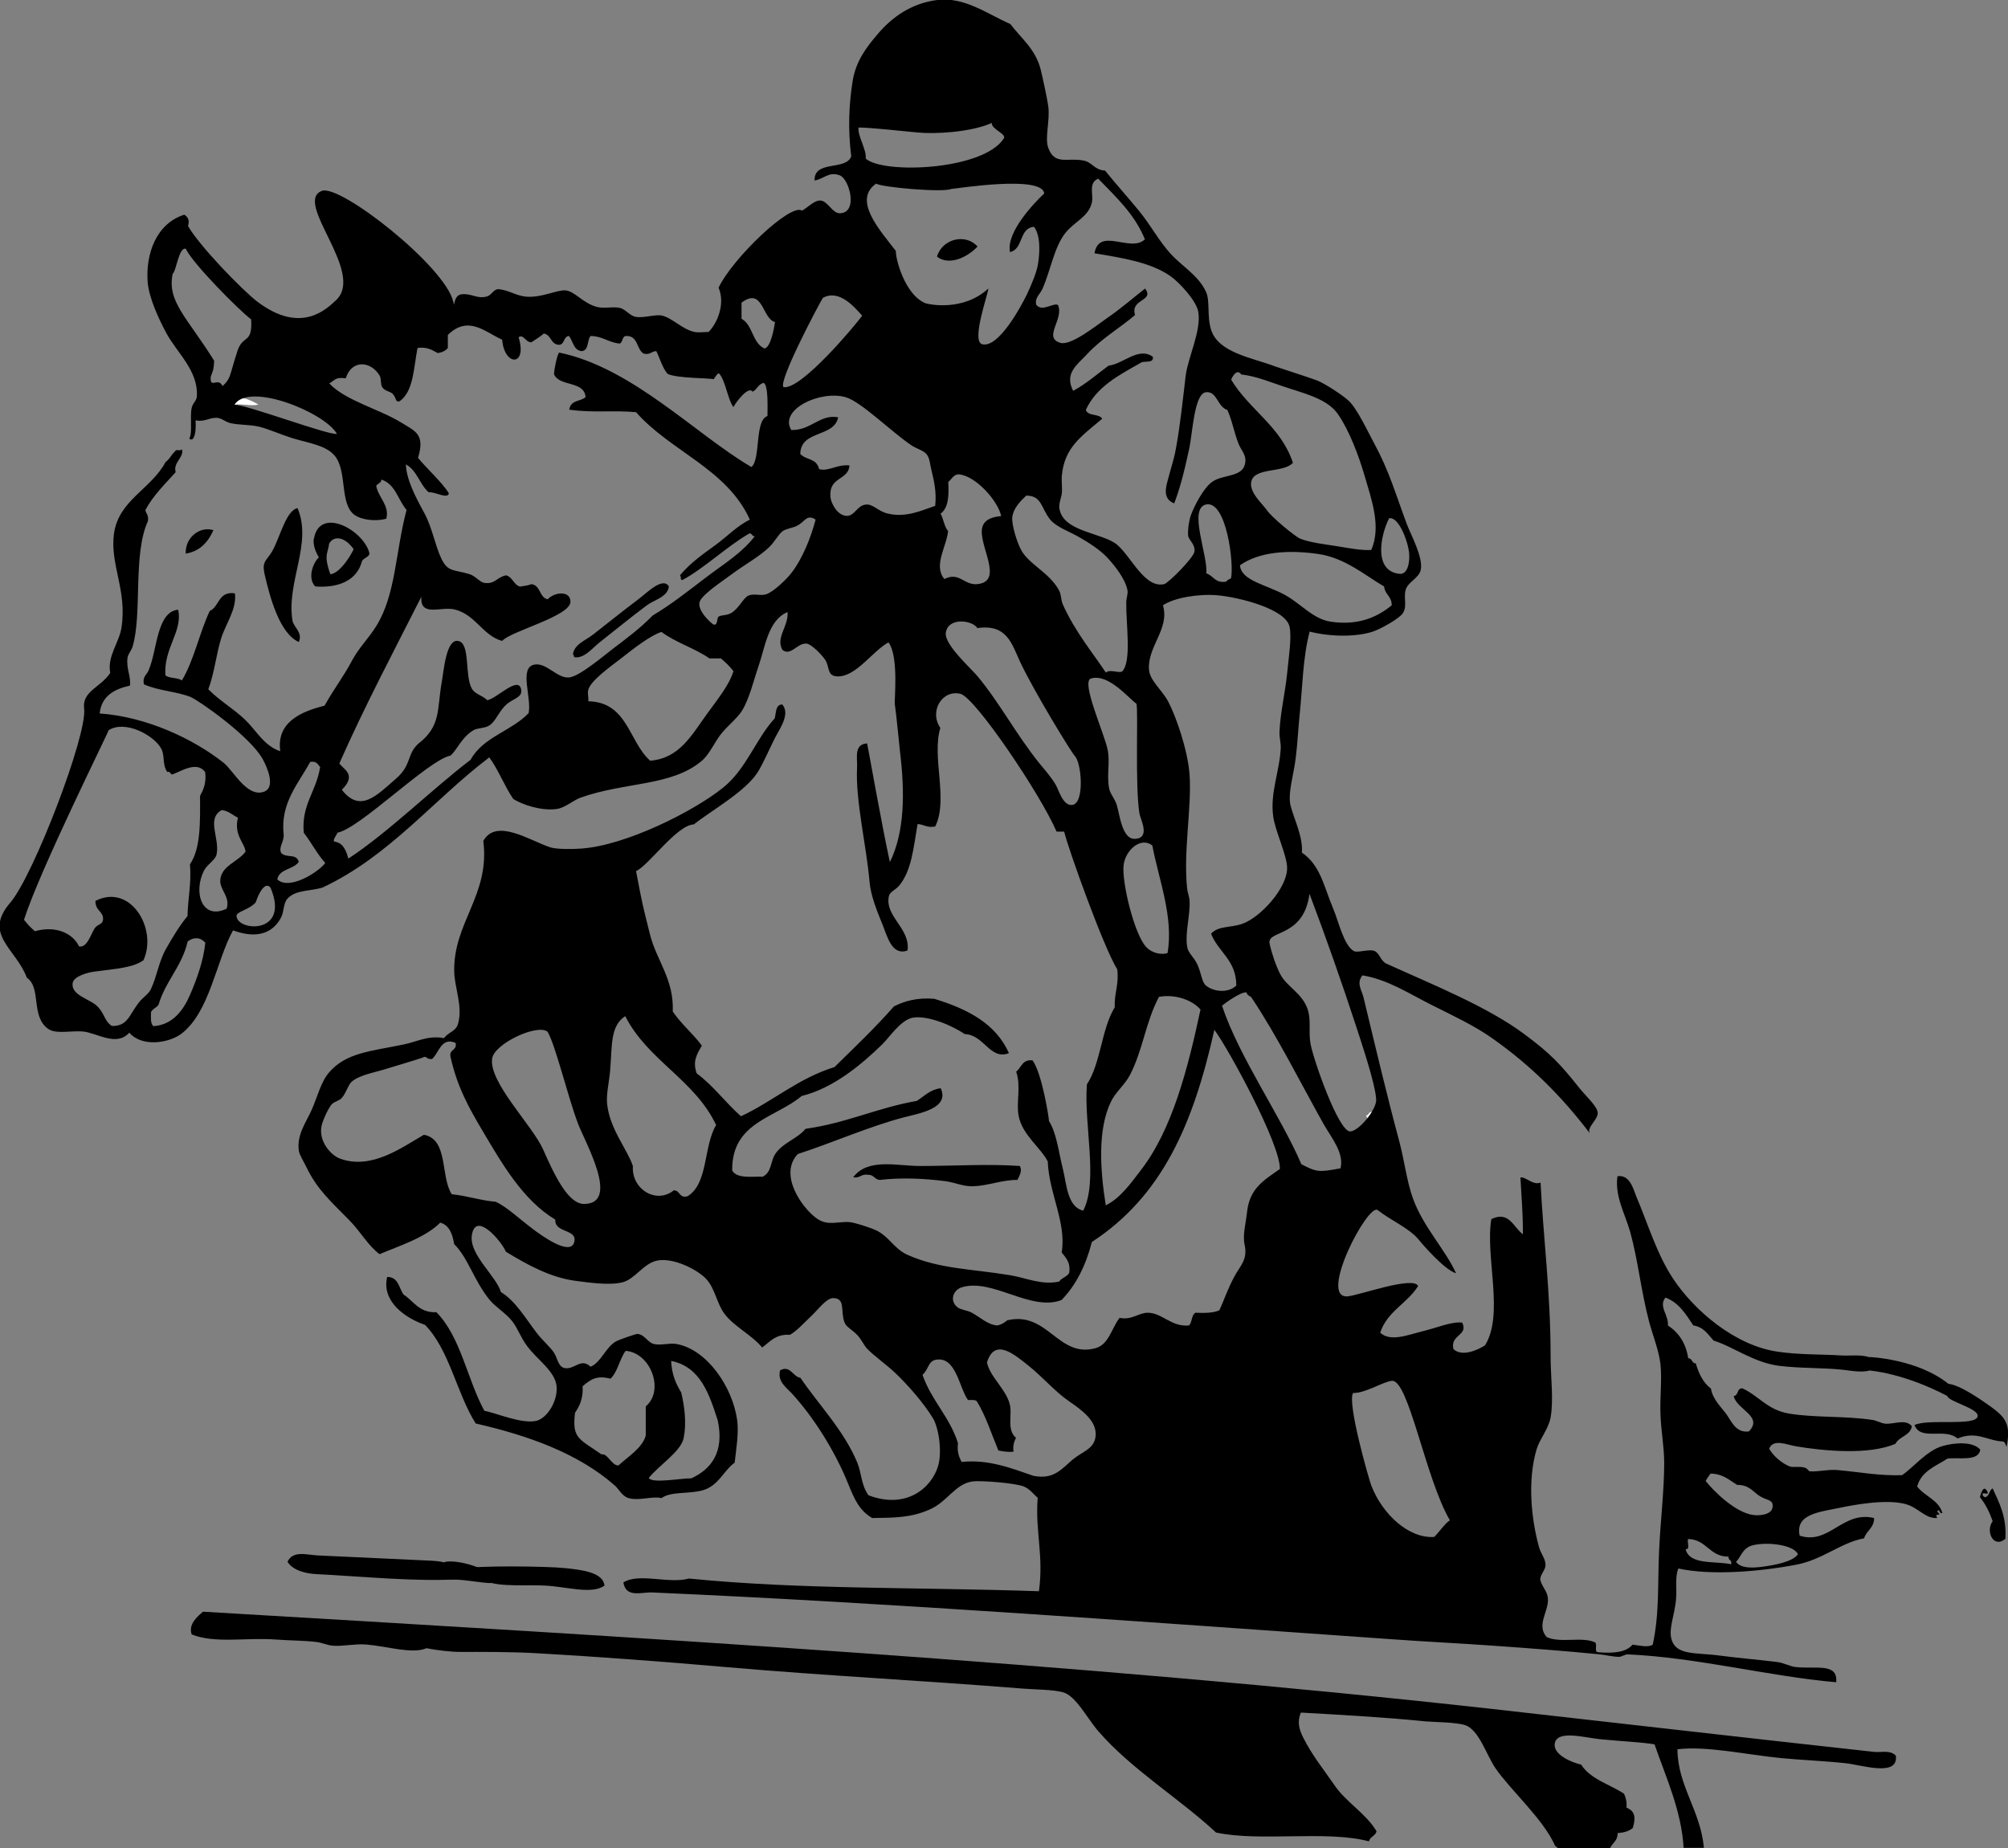 <?xml version="1.0" encoding="UTF-8"?>
<svg id="_Слой_2" data-name="Слой 2" xmlns="http://www.w3.org/2000/svg" viewBox="0 0 113.84 104.79">
  <rect x="0" y="0" width="113.84" height="104.79" fill="#808080" stroke="none"/>
  <defs>
    <style>
      .cls-1 {
        fill: #fff;
      }

      .cls-1, .cls-2 {
        fill-rule: evenodd;
      }
    </style>
  </defs>
  <g id="Calque_1" data-name="Calque 1">
    <g id="Standard_M-S4_M12-saut_stand_" data-name="Standard M-S4(M12-saut stand)">
      <g>
        <path class="cls-2" d="m53.12,14.55c.65.51,1.66.1,2.3-.57-.65-.75-1.99-.47-2.3.57Z"/>
        <path class="cls-1" d="m13.29,22.94c.56-.05.92.1,1.36,0-.28-.17-1.28-.73-1.36,0Z"/>
        <path class="cls-2" d="m16.87,28.81c-.65.12-1.01,1.69-1.43,2.43-.32.56-.62.56-.43,1.36.29,1.24.83,3.31,1.93,3.8.24-.55-.29-.82-.36-1.22-.35-2.2,1.14-4.34.29-6.37Z"/>
        <path class="cls-2" d="m17.8,30.53c.34-1.86,2.86-.44,3.15.86-.06.22-.34.24-.43.43-.28,1.11-1.37,1.53-2.65,1.43-.45-.47-.13-1.34.21-1.65-.18-.28-.35-.71-.29-1.07Zm.86.29c-.06.56-.33.62.07,1.74.53-.06,1.13-1.01,1.32-1.42-.48-.69-1.11-.81-1.39-.32Z"/>
        <path class="cls-2" d="m10.53,31.39c.83-.14,1.27-.67,1.57-1.33-.75-.24-1.61.39-1.57,1.33Z"/>
        <path class="cls-2" d="m32.48,37.12c.07,0,.05.09.07.14.58.1,1.04-.53,1.47-.86.88-.69,1.7-1.37,2.65-2.08.41-.31,1.19-.47,1.25-1.07-.34-.56-1.22.34-1.72.72-.96.72-1.69,1.32-2.58,2.01-.45.35-1.09.56-1.14,1.15Z"/>
        <path class="cls-1" d="m64.85,34.61c-.15-.09-.04.68-.07.93.15.1.04-.67.07-.93Z"/>
        <path class="cls-1" d="m77.81,63.04c-.22-.03-.19.19-.36.21.04.15.18.21.14.43.33.04.18-.39.21-.64Z"/>
        <path class="cls-2" d="m48.36,66.75c.41.07.45-.21.86-.14.32-.01.36.26.65.29,1.21-.14,2.48-.09,3.72.07.55.07,1.02.31,1.58.29.86-.03,1.64-.37,2.51-.36.11-.23.29-.5.14-.79-1.8-.13-3.74,0-5.66,0-1.31,0-2.96-.47-3.79.64Z"/>
        <path class="cls-2" d="m105.97,76.94s2.73.1,4.49,1.52c.67.07,1.83.89,2.37,1.27.86.62,1.19,1.01.93,2.29-.07-.09-.07-.27-.21-.29-.89-.04-1.49-.62-2.57-.17-.72-.63-2.09.16-2.44-.76.72-.38,3.49.09,3.58-.5.07-.45-1.67-.83-1.72-1.15-2.5-1.31-4.38-1.44-4.38-1.44"/>
        <path class="cls-1" d="m64.99,82.45h-.36c0,.16.44.39.36,0Z"/>
        <path class="cls-2" d="m16.3,88.55c.31.51,1.1.68,1.65.7,2.54.13,5.71.44,8.02.29.08-1.02-1.13-1.03-1.72-1.06-1.84-.09-4.38-.2-6.23-.29-.64-.03-1.41-.3-1.72.36Z"/>
        <path class="cls-2" d="m27.59,89.66c.76.33,2.29.18,3.31.24,1.23.06,2.65.52,3.37,0-.08-.76-1.3-.89-2.22-.99-1.06-.11-4.99-.16-5.98.04-.44.09,1.7.35,1.52.71Z"/>
        <path class="cls-2" d="m25.21,88.56c-.18.25.3.62.25,1,.63-.05,1.8.19,2.36.2.57-.62-1.75-1.39-2.61-1.2Z"/>
        <path class="cls-2" d="m88.27,104.79h3.01c.13-.3.44-.42.43-.86.36-.02.66-.11.86-.29.17-.58.14-.95-.36-1.15.03-.34-.04-.58-.14-.79-.82-.54-1.9-.82-2.43-1.65-.6-.14-1.55-.57-1.5-1.15.07-.86,1.72-.37,2.58-.29,1.24.12,2.36.17,3.08.29.63,1.83,1.53,3.76,1.65,5.87h1.15c-.19-2.12-1.49-3.52-1.5-5.59,1.66-.2,3.85.3,5.87.5,1.11.11,2.46.16,3.65.29.9.09,3.03.81,2.86-.43-.32-.33-.82-.17-1.22-.21-7.23-.79-14.46-1.63-21.7-2.44-23.53-2.61-48.32-4.05-73.05-5.51-.32.27-.85.72-.64,1.29,1.32.53,3.08.16,4.8.29.78.06,1.55.05,2.29.14.31.04.62.19.93.21.58.04,1.23-.12,1.86-.07,1.22.1,2.62.56,3.43.21.58.12,1.49.22,1.93.21,1.2,0,2.74-.01,4.23.07,3.7.21,7.26.48,10.81.79,5.77.5,11.13.76,16.83,1.22.8.06,1.68.05,2.29.21.73.2,1.37,1.49,2.01,2.22,1.85,2.14,4.65,3.85,6.66,5.73,2.52.54,6.25-.14,8.67.5.06-.27.37-.3.43-.57-.57-.98-1.74-1.67-2.36-2.58-.62-.9-1.3-1.74-1.79-2.72-.24-.48-.36-.9-.14-1.43,2.3.13,4.7.26,7.09.5.44.04,1.67.04,2.22.21.79.26,1.2,1.68,1.72,2.44.89,1.29,2.68,2.85,3.37,4.37,0,.09.13.07.14.14Z"/>
        <path class="cls-2" d="m106.21,77.62c-.5.26-1.2.1-1.76.04-1.17-.12-2.37-.07-3.58-.22-1.45-.18-2.65-1.11-3.72-1.43-.32-.35-.56-.77-1.15-.86-.42-.63-.81-1.29-1.58-1.58-.41.51.19.98.14,1.58.6.4,1.02.99,1.15,1.86.25,0,.18.29.43.29.17.59.42,1.1.86,1.43.09.58.54,1.01.86,1.43.29.39.53,1.1,1.29,1,.84-.87-.71-1.24-.86-2.01.29-.02.16-.46.5-.43.92.42,1.42,1.23,2.65,1.43,1.44.24,3.16.12,4.73.36.24.04.48.19.72.21.5.04,1.13-.29,1.5.14-.09.55-.71.57-.93,1-1.51.65-4.05.41-5.66.14-.51-.09-1.28-.44-1.5.14.21.37.65.79,1.15,1,.19.08.52-.02.86.07.16.04.23.21.29.21.49.04,1.02-.12,1.58-.07,1.32.12,2.36.33,3.65.29.6-.39,1.39-1.39,2.29-1.65.65-.19,1.74-.29,2.15.21-.12.67-1.15.42-1.86.5-.67.43-1.48.71-1.72,1.58.42.56,1.21.75,1.43,1.5-.18.09-.17-.33-.29-.07.36.32-.22,0,0,.36-.7.04-1.04-.58-1.79-.79-1.12-.31-3.03.06-3.79.22-1.18.24-2.48.37-2.22,1.57,1.68.54,2.43-1.43,4.22-1,0,.56-.43.71-.57,1.15-1.34.25-2.35,1.22-3.87,1.5-2.05.39-4.82.62-6.66.21-.21.53-.06,1.11-.14,1.86-.09.75-.34,1.43-.29,1.93.14,1.2,1.37.95,2.79,1.15,1.13.15,2.1.22,3.22.36.38.04.73.25,1.08.29,1.19.12,2.39-.25,2.29.86-3.8-.33-7.85-1.4-11.82-1.58-.18,0-.33.14-.5.14-.33,0-.77-.11-1.08-.14-1.79-.18-4-.35-6.16-.5-1.85-.13-3.74-.22-5.66-.36-13.99-.98-28.42-2.06-41.89-2.65-.63-.03-1.5.33-1.65-.57.9-.56,2.58.1,3.72-.22,6.29.63,12.78.48,19.84.72.28-2.03-.22-3.4-.07-5.3-.22-.18-.44-.5-.79-.64-.5-.2-2.4-.34-2.87-.29-1.01.12-1.43,1.13-2.43,1.58-1.07.48-1.95.48-3.29.5-.75-.43-1.03-1.12-1.36-1.93-.76-1.89-1.98-3.81-3.22-5.16-.27-.29-.82-.66-.64-1.29.59-.3.7.36,1.15.43,1.05,1.55,2.45,2.96,3.22,4.8.25.61.22,1.29.64,1.86,2.16.82,3.58-.44,3.94-1.65.25-.83.03-2.2-.29-2.72-.51-.85-1.44-1.91-2.15-2.58-.51-.48-1.15-.92-1.58-1.36-.18-.19-.33-.54-.57-.79-.33-.33-.61-.43-.72-.72-.23-.63.08-1.36-.64-1.36-.39,0-.91.72-1.22,1-.51.48-.8.83-1.22,1.08-.82-.05-1.13.39-1.58.72-.63-.75-1.61-1.19-2.15-1.93-.42-.57-.52-1.39-1-1.93-.45-.51-1.83-1.25-2.79-1.07-.76.14-1.25,1.02-1.93,1.22-.75.21-1.93.03-2.72-.07-1.43-.19-2.74-.92-3.94-1.65-.26-.62-1.73-2.33-1.93-.93-.16,1.09,1.37,2.29,1.65,3.22.81.48,1.42,1.52,2.01,2.29.34.45.78.81,1,1.15.19.29.23.77.57.86.58.14.94-.61,1.5-.07.58-.23.86-1.1,1.43-1.43.19-.11,1.14-.43,1.22-.43.41.02.58.48.93.57.4.1.88-.07,1.29,0,1.72.31,3.17,2.41,3.44,4.3.1.73-.04,1.58-.14,2.43-.63.45-.93,1.35-1.86,1.58-.85.21-1.73.04-2.29.43-.51-.13-1.26.17-1.86,0-.38-.11-.54-.5-.79-.72-2.06-1.81-4.89-2.83-7.88-3.51-1.09-1.73-1.48-4.16-2.87-5.59-1.13-.39-2.48-1.33-2.15-2.72.65,0,.66.63.93,1,.58.37.87,1.04,1.86,1,1.38,1.39,1.74,3.79,2.72,5.59.64.11,2.11.76,2.94.57.64-.15,1.25-1.17,1.15-2-.11-.83-1.06-1.44-1.65-2.22-.37-.48-.54-1.02-.86-1.43-.37-.47-.94-.79-1.29-1.22-.88-1.08-1.21-2.37-2-3.15-.1-.57-.27-1.07-.79-1.22-.86.87-2.4,1.34-3.44,1.79-.66-.49-1.07-1.27-1.72-1.93-1.01-1.03-1.82-1.73-2.43-3.01-.14-.29-.4-.7-.43-.93-.12-.89.39-1.57.72-2.29.35-.79.53-1.61,1-2.15.97-1.12,2.34-1.19,4.22-1.58.76-.15,1.38-.53,2.29-.36.27-.36.66-.37.79-.79.3-1-.2-2.08-.21-3.01-.04-2.78,2.04-4.32,1.65-7.38.73-1.31,2.62-.03,3.79.36.38.12,1.27.11,1.79.07,2.48-.18,6.29-2.07,8-3.44,1.34-1.07,1.86-2.76,2.94-3.94.09-.31.03-.78.43-.79.47.55-.15,1.38-.43,1.93-.32.64-.63,1.36-.93,1.86-.69,1.14-2.65,2.21-3.65,3.01-.98.04-2.56,2.33-3.28,2.65.38,2,.35,1.82.79,3.59.37,1.48,1.37,2.55,1.29,4.37.48.71,1.14,1.25,1.65,1.93-.28.5-.54.89-.29,1.58.95.7,1.63,1.66,2.51,2.43,1.83-.86,3.24-2.15,5.3-2.79,1.14-1.12,2.31-2.23,3.37-3.44.6-.3,1.3-.51,2.29-.43,1.86.57,3.48,1.39,4.23,3.08-1.07.42-1.41-1.05-2.51-1.08-.67-.47-2.09-1.08-2.94-.93-.68.12-1.35,1.14-1.72,1.5-1.22,1.19-2.8,2.5-4.58,2.94-1.48,1.25-3.97,1.47-3.94,4.22.27.52,1.32.31,1.72.36.53-.25.44-.87.72-1.29.42-.64,1.24-.85,1.72-1.43,2.31-.32,4.06-1.19,6.3-1.58.43-.26.74-.64,1.36-.72.53,1.14-1.2,1.42-2.08,1.65-1.93.5-4.1,1.46-6.02,2.08-1.1,1.16.23,3.05,1.07,3.65.63.45,1.2.16,1.86.21.27.02,1.21.31,1.58.5.7.37.97,1.03,1.72,1.36,1.79.8,3.62.79,5.8,1.15.91.15,1.81.58,2.79.36.14-.22.45-.26.57-.5.08-.6-.2-.85-.43-1.15.28-1.69-.72-3.34-.79-5.16-.41-.8-1.44-1.5-1.65-2.58-.15-.77.15-1.67-.14-2.51.3-.23.34-.71.93-.64.53.73.93,3.25.93,3.44.44.7.54,1.74.79,2.72.21.86.25,2.15,1.15,2.36.87-1.68.03-4.87.21-7.16.79-1.19.82-3.14,1.58-4.37-.04-.81.25-1.27.14-2.15-.77-1.24-2.75-6.75-3.01-7.81h-.43c-.92-2.14-4.61-7.59-5.44-7.81-1.03-.26-1.8.97-1.15,1.93-.5,1.68.47,4.06-.29,5.59-.47.09-.64-.12-1-.14-.24,1.43-.35,2.6-1,3.44-.27.35-.59.36-.64.72-.17,1.12,1.24,1.78,1.07,3.01-.9.32-1.15-.82-1.43-1.5-.29-.71-.65-1.6-.72-2.36-.17-2.05-.81-4.63-.71-6.52.03-.52-.2-1.32.57-1.36.03.09.8,4.48,1.29,6.73.84-1.7.86-3.94.57-6.3-.04-.37-.21-2.14-.29-2.65-.04-.24.24-2.71-.36-3.51-.92.51-1.82,1.93-2.86,1.93-.64,0-.46-.52-.72-.93-.18-.28-.79-.91-1.07-.93-.53-.04-.88.73-1.36.36-.4-.71.35-1.32.29-2.15-1.11.46-1.27,1.99-1.65,3.08-.28.81-.5,1.8-.93,2.51-.27.44-.84.87-1.22,1.36-.36.47-.64,1.14-1.08,1.5-1.71,1.44-4.38,1.18-6.87,2.08-.41.15-.89.59-1.36.64-.89.11-1.92-.25-2.44-.57-.5-.73-.84-1.65-1.36-2.36-3.19,2.42-5.63,5.58-9.45,7.38-.72.22-1.54.12-2,.64-.24.28-.18.74-.36,1.07-.51.95-1.45,1.18-2.72.72-.96,1.75-1.32,4.65-2.94,5.87-.65.49-2.19.79-2.94-.07-.74.82-1.83,0-2.65-.07-.65-.05-1.5.16-1.94-.14-1.02-.71-.37-2.32-1.22-2.91-.61-1.65-2.5-2.44-.94-4.25,1.32-1.53,4.38-9.53,4.19-11-.13-1,.94-1.2,1.48-2.03-.18-.95.51-1.71.64-2.58.32-2.11-.66-3.56-.43-5.3.26-1.92,2.1-2.52,2.93-4.08.23-.15.33-.43.5-.56.12-.22.23-.02.43-.15.12.46-.52.74-.36,1.29-.61.68-1.27,1.31-1.72,2.15.05.21.21.31.14.64-.85,1.86-.31,5.24-.86,7.09-.07.25-.25.4-.29.64-.08.64.2,1.04.14,1.58-.89.2-1.61.58-1.72,1.58,2.68.19,5.32,1.45,7.02,2.79.56.44,1.33,1.99,2.29,1.65.69-.24.19-1.39-.07-1.86-.73-1.3-3.62-3.32-4.08-3.51-.78-.32-1.79-.34-2.65-.72-.1-.48.21-.56.29-.86.46-1.08.44-3.27,1.65-3.37.28,1.2-.84,2.2-.72,3.72.22.19.7.11.93.29.69-1.14.99-2.68,1.58-3.94.56-.25.48-1.14,1.43-1,.11.91-.52,1.7-.79,2.58-.28.93-.37,1.92-.72,2.86.64.65,1.42,1.09,2.08,1.72.63.6,1.09,1.5,2,1.79-.23-1.64,1.18-2.25,2.51-2.58.54-.97,1.07-1.63,1.57-2.58.38-.71.94-1.25,1.36-1.93,1.12-1.8,1.08-4.18,1.72-6.59-.49-.57-.63-1.47-1.43-1.72,0,.21-.22.21-.29.36.12.66.77,1.11.57,1.86-.58.16-1.37.08-1.79-.21-.88-.62-.4-2.49-1.14-3.37-.51-.6-1.5-.71-2.43-1-.66-.21-1.35-.52-1.86-.64-.54-.13-1.14-.08-1.65-.21-.26-.07-.46-.27-.72-.29-.45-.03-.68.25-1.22.14.01.27.03.87-.17,1.06-.04.04-.1.04-.19-.02.2-.34.02-1.21.14-1.75.06-.28.27-.38.29-.64.1-1.45-1.12-2.47-1.72-3.58-.45-.83-1.01-2.05-1.07-2.94-.11-1.54.47-3.28,2.08-3.79.23.15.3.34.21.64.61,1.09,3.05,3.62,3.94,4.3,2.49,1.88,3.94.38,4.45-.09,1.69-1.57-2.45-5.57-.8-6.2,1.04-.39,6.99,4.28,7.45,6.29.11.48-.06-.39.5-.43.57-.04.81.26,1.36.14.3-.06.36-.35.65-.43.64.04,1.01.38,1.65.43.83.06,1.64-.36,2.15-.36.53,0,1,.7,1.79.93.45.13.96-.03,1.36.07.31.08.55.44.86.5.48.09,1.1-.15,1.5-.07.58.12,1.18.8,1.86.93.25.05.51,0,.79,0,.5-.49.96-1.6.57-2.51.77-1.64,4.08-4.82,4.73-4.37.33-.17.72-.62,1.07-.57.4.05.65.72,1.07.72,1.07-.02.54-1.95,0-2.15-.63-.24-.93.23-1.43.29-.03-1.17,1.76-.54,2.08-1.36-.2-1.6-.12-2.97.07-4.22.18-1.2.81-1.99,1.43-2.72.83-.98,1.93-1.75,3.37-1.93,1.55-.2,2.88.81,4.15,1.36.57.77,1.43,1.41,1.72,2.58.15.62.37,1.65.43,2.08.11.82-.21,1.78,0,2.36.37,1.01,1.07.54,2,.72.49.09.61.54,1.22.57.63.78,1.29,1.51,1.93,2.29.64.78,1.13,1.71,1.79,2.43.67.73,1.57,1.22,2,2.15.24.49.05,1.38.29,2.15.41,1.32,2.35,1.59,3.65,2.09.19.07,1.71.55,2.36.79.38.14,1.44.82,1.79,1.15.48.45,1.04,1.66,1.45,2.42.86,1.59,1.2,2.84,1.85,4.58.23.61.93,1.87.79,2.58-.1.49-.73.68-.86,1.15-.12.43.09.9-.14,1.29-.2.34-1.34.95-1.72,1.07-.94.31-2.4.3-3.58,0-.39,1.47-.4,3.1-.57,4.73-.08.79-.12,1.64-.22,2.43-.11.94-.47,2.03-.29,2.72.23.85.7,1.74.64,2.65,1.06.73,1.23,1.89,1.79,3.22.29.68.58,2.03,1.15,2.36.2.12.84-.12,1.16-.01.3.11.36.58.7.73,2.6,1.18,5.72,2.43,7.82,4,1.47,1.09,2.04,1.7,3.08,3.01.37.47,1.03,1.05,1.07,1.43.04.39-.64.83-.45,1.17-1.59-2.09-3.34-3.84-5.51-5.37-1.04-.74-2.3-1.32-3.51-1.93-1.23-.62-2.45-1.42-3.87-1.65-.35.46-.05.79.07,1.28.67,2.78,1.31,5.49,2.01,8.09.3,1.11.43,2.3.79,3.29.59,1.62,1.82,2.87,2.44,4.23-.65-.18-1.94-1.68-2.08-1.86-.55-.7-1.59-1.11-2.36-1.72-.55-.43-3.4,5.02-1.71,4.89.67-.06,3.71-1.17,4-.59-.61.99-1.76,1.44-2.15,2.65.58.54,1.58.12,2.36-.07.87-.21,1.71-.58,2.29-.5.36.75-.7.67-.5,1.5.49.46,1.38.05,1.79-.21,1.1-1.76,0-5.05.36-7.16,1.01-.49,1.25.47,1.79.86,0-1.3-.07-1.86-.14-3.22.31-.05.7.46,1.14.29.16,3.18.57,6.22.57,9.88,0,1.12.18,2.44,0,3.44-.12.65-.61,1.2-.79,1.79-.54,1.79-.3,4.01.14,5.58.1.36.37.64.36,1,0,.3-.34.56-.29.86.13.44.41.62.43,1.07.03.71-.67,1.48-.07,2.15.8.36,1.96-.04,2.72.29.19.07-.07.59.21.57.86.07,1.58,0,1.93-.43.45.04.85.18,1.15,0,.39-1.82.27-3.4.36-5.3.07-1.66.29-3.41.29-5.01,0-.89-.18-1.83-.21-2.72-.04-.99.09-1.97,0-2.86-.09-.8-.44-1.65-.65-2.44-.46-1.76-.62-3.45-1.07-5.08-.3-1.05-.88-2.02-.72-3.15.71-.11.9.74,1.07,1.15.68,1.61,1.17,3.28,2.08,4.65,1.15,1.75,3.47,3.8,5.95,4.15,1.24.18,2.48.14,3.58.21.56.04,1.36-.1,1.77.2M48.67,7.24c-.05.47.47,1.26.41,1.75.96.89,6.65.68,7.83-1.14.17-.26-.73-.53-.68-.88-1.21.54-3.27.64-4.23.54-.96-.09-2.66-.28-3.33-.28Zm5.29,3.46c-.41.24-4-.08-4.29-.29-1.33.94.18,2.6,1.12,3.82-.03.38.48,2.46,1.67,2.96.15.06,2.13.5,3.57-.83.02.24-1,3-.34,3.16.94.22,2.22-2.2,2.51-2.79.26-.54.57-1.29.64-1.72.11-.63.17-1.65-.22-2.15-.86.07-.59,1.27-1.36,1.43-.23-1.11,1.36-2.78,1.94-3.32-.1-1.05-4.89-.29-5.24-.26Zm4.8,6.59c.33.41.95-.14,1.22,0,.36.81-.88,1.85.14,2.15.61.18,2.12-1.05,2.58-1.36.96-.66,1.63-1.27,2.22-1.72.55.73-.86.57-.57,1.5-.82.71-1.9,1.33-2.72,2.22-.54.59-1.31,1.07-.79,2.08.74-.4,1.35-.94,2.01-1.43.84-.09,1.69-1.09,2.51-.5.06.42-.53.18-.72.36-1.22.69-2.48,1.34-3.08,2.65.11.37.75.2.93.5-1.2,1.01-2.14,1.63-2.29,3.22-.03.31.03.65,0,1-.02.23-.18.56-.14.86.19,1.36,2.5,1.38,3.29,2.08.82.72,1.55,2.46,2.65,2.22.23-.05,1.69-1.51,1.72-1.86.04-.38-.27-.59-.36-.86-.03-.39.05-.87.14-1.15.21-.59.75-1.6,1.22-1.93.6-.43,1.68-.25,1.86-1,.12-.52-.2-.75-.36-1.15-.26-.66-.37-1.35-.64-1.93-.57-.17-.57-1.08-1.22-1-.65.08-.75,2.29-.93,3.15-.3,1.42-.56,2.37-.86,3.15-.69-.26-.46-.96-.35-1.37.13-.52.33-1.11.43-1.65.25-1.31.42-2.96.57-4.22.13-1.04.91-2.59.71-3.64-.12-.63-1.08-1.66-1.58-2.01-1.14-.79-2.75-1.03-4.3-1.29.27-1.52,2.04-.01,2.86-.79-.59-1.44-1.65-2.41-2.65-3.44-.58.24-.25.9-.36,1.36-.19.81-1,1.08-1.5,1.72-.63.79-.84,2.11-1.29,3.15-.13.31-.47.52-.36.93Zm-48.97-1.77c-.33,1.58.81,2.46,2.35,4.93-.02.47-.05.55-.19.9-.07.75.41,0,.67.54.48-.45.38-.57.81-1.89.31-1.1.89-.41.81-1.89-.69-.52-3.33-3.18-3.71-4.01-.4-.09-.54,1.3-.74,1.42Zm32.26,2.56c.64.35.6,1.39,1.3,1.68.35-.09.53-1.13.59-1.5-.74-.18-.67-2.02-1.9-1.1v.93Zm-16.66.93v.72c-.13.16-.32.25-.57.29-.31-.16-.59-.37-1.15-.29-.22,1.12-.22,2.45-1,3.01-.28.11-.18-.21-.43-.43-.14-.12-.43-.14-.57-.36-.11-.17-.05-.48-.14-.64-.48-.83-1.58-.96-1.93.14-.57-.08-.58.08-.93.29.9.97,2.83,1.45,4.08,2.22.79.49,1.36.65.95,2,.4.51,1.43,1.45,1.75,2.02-.1.33-.75-.1-1.15-.07-.51-.45-.66-1.24-1.29-1.58.03.84.52,1.8,1.02,2.71.48.87.64,1.91,1,2.65.37.75.67.59,1.58.86.34.1.6.47.86.5.61.08.68-.32,1.22-.43.38.1.42.53.79.64.22-.04.47-.06.64-.14.54.06.44.75.93.86.37-.41,1.29-.52,1.29.14,0,.82-3.43,1.68-3.87,2.22-1.11-.3-1.51-1.51-2.72-1.79-.77-.17-1.95.45-1.86-.72-1.58,3.12-3.21,6.2-4.65,9.45.21.34,1.02.62.14,1.5,1.04,1.33,1.96.34,3.08-.64.89-.78.59-1.35,1.24-1.96,1.32-1.01,1.07-1.97,1.34-3.48.12-.66.25-2.48.93-2.36.72.12.35,1.98.79,2.72.18.31.61.37.86.64.53-.07,1.79-1.44,1.93-.59.07.42-.43.5-.79.79-.47.39-.62.96-1,1.22-.27.19-.7.14-.93.29-.68.42-.9,1.09-1.29,1.43-1.27.26-5.12,4.12-6.4,4.37-.61,1.02.21-.09.61,1.47,2.24-1.46,4.83-4.01,6.93-5.6.69-1.29,2.33-1.63,3.29-2.65.18-.86-.54-2.54.29-2.74.71-.17,1.31.79,2.01.72.6-.06,2-1.27,2.51-1.65.82-.62,1.56-1.18,2.22-1.86,1.06-.63,2.04-1.41,3.01-2.15.97-.74,2.06-1.39,2.79-2.36-.16.08-.17-.22-.34-.13-1.19.68-2.63,2.03-3.78,2.63-.14-.02-.04-.2-.13-.27.61-.74,1.43-1.29,2.03-1.73.65-.48,1.21-1.07,1.93-1.43-1.3-2.88-4.49-3.86-6.45-6.09-1.33-.12-2.37.05-3.79-.14.09-.58.66-.45.93-.72-.09-.94-1.48-.57-1.79-1.29,0-.24.17-1.11.29-1.23,4.14.85,7.75,4.65,10.9,6.49.54-.44.17-2.66.91-2.89,0-.44.06-1.72-.21-1.88-.32.06-.38.39-.64.5-.21-.35-.92.56-1.08.87-.31-.4-.44-1.45-.79-1.88-.11-.14-.29.33-.36.3-.18-.07-2.03-.04-2.58-.3-.3-.35-.43-.86-.64-1.29-.29,0-.34.23-.72.14-.42-.25-.3-1.03-1-1-.24.02-.16.36-.36.43-.63-.06-.96-.42-1.65-.43-.21.25-.08.82-.5.86-.47-.05-.49-.56-.72-.86-.33.02-.23.49-.57.5-.48-.02-.43-.57-.86-.64-.21.19-.47.34-.71.5-.33,0-.43-.48-.72-.29.52,1.67-.81,1.66-.93.14-.94-.41-1.91-1.42-3.08-.27Zm21.26-2.12c-.28.46-2.55,4.76-2.23,5.06,1.01.17,4.11-3.56,4.46-4.05-.41-.46-1.3-1.53-2.23-1.01Zm23.14,4.62c1.02,1.72,2.83,2.66,3.51,4.73-.52.59-2.17.24-2.36,1.06-.14.61.64,1.27.88,1.62.26.4,1.63,1.52,1.89,1.62.53.22,1.46.33,2.1.43.73.12,1.41.25,1.93.21.59-1.32,0-2.9-.36-4.15-.36-1.24-.89-2.61-1.5-3.51-.54-.81-1.6-1.12-2.79-1.5-1.04-.33-1.79-.68-2.72-.79-.23-.33-.48.07-.57.29Zm-24.92,2.87c1.11.03,1.61-.91,2.65-.72-.24,1.17-2.12.7-2.15,2.08.38.38.91.22,1.07.86.54.15,1.02-.29,1.72-.21-.06.87-1.18.61-1.08,1.79.03.34.39,1.06.93,1.07.45,0,.58-.59,1.07-.64.41-.05.69.37,1.22.5,1.06.27,1.97-.18,2.72-.43.08-.79-.06-1.38-.21-2.01-.1-.38-.09-.7-.29-.93-.19-.21-.55-.29-.86-.5-1.16-.78-2.84-2.47-3.72-2.72-1.44-.41-3.79.7-3.08,1.86Zm-31.58-1.43c.56-.05,5.37,1.75,5.81,1.65-.67-1.21-4.99-2.97-5.81-1.65Zm40.03,6.16c.17.3.21.75.43,1-.09.9-.85,1.96-.21,2.72.85-.43,1.11.36,1.86.29,1.57-.15.03-2.24.29-3.22.11-.43.53-.59,1.07-.64-.17-.84-1.41-2.25-2.36-2.36-.33-.04-.45.28-.64.43.05.79,0,1.48-.43,1.79Zm9.38,9.02c.23-.21.77.07.93-.07.53-.59.21-2.62.22-3.87,0-.28.11-.53.07-.72-.12-.65-.73-1.41-1.15-1.86-.39-.42-1.02-.83-1.58-1.15-.55-.32-1.3-.57-1.65-1-.53-.65-.46-1.36-1.36-1.36-.36.34-.73.73-.79,1.22-.05.37.24,1.38.5,1.86.43.81,1.6,1.28,2.15,2.29.13.24.11.56.21.79.7,1.57,1.76,2.83,2.44,3.87Zm5.69-5.62c.4.12.49.57,1.12.47.07-.09.17-.14.28-.19.18-.8-.25-4.4-1.4-4.19-1.05.2.1,2.89,0,3.91Zm10.36-3.12c-.49.97-.91,3.03.64,3.15.4-.01.54-.6.5-1.15-.06-.73-.62-2.15-1.15-2Zm-38.31,6.01c.26.11.19-.34.29-.43.12-.11.46-.06.72-.21.46-.27.69-.88,1-1,.31-.12.68.04,1-.07.41-.14,1.15-.85,1.43-1.22.61-.79,1.09-1.98,1.36-3.01-.51-.33-.59.12-1.07.36-.23.11-.61.16-.79.29-.27.2-.45.61-.79.93-.56.53-1.38.98-2.08,1.5-.56.42-1.82,1.23-1.86,1.65-.05.46.51,1,.79,1.22Zm29.86-3.37c.03.9,1.52,1.12,2.58,1.72.95.54,1.56,1.35,2.58,1.5,1.43.21,2.53-.18,3.44-.93.01-.51-.39-.61-.43-1.07-1.01-.57-2.19-1.62-3.73-1.84-1.73-.25-3.35-.12-4.43.63Zm-4.37,2.29c.4,1.33-.89,2.34-.79,3.65.05.62.72,1.13,1.08,1.79.45.84,1.12,2.78,1.22,4.15.13,1.89-.36,4.34-.14,6.45.02.23.13.49.14.72.04.83-.26,1.79-.14,2.58.05.38.36.56.57,1,.25.52.25,1.01.5,1.22.41.34,1.24.46,1.72,0,0-1.45-1.02-1.89-1.43-2.94.43-.47,1.1-.32,1.79-.57,1.02-.37,2.52-2.01,2.52-3.15,0-.73-.68-2.1-.79-2.94-.18-1.34.36-2.51.43-3.87.01-.3-.09-.62-.07-.93.04-1.04.32-2.2.43-3.29.09-.9.27-2.07.14-2.65-.21-1.02-2.87-1.68-4.1-1.79-1.03-.09-2.44.13-3.08.57Zm-5.01,8.52c-.15-.13-2.28-3.6-3.08-5.3-.48-1.03-.74-2.17-2.43-1.93-.3-.47-1.7-.62-1.79.29-.07.66,1.43,2,1.79,2.43,1.28,1.54,2.17,3.27,3.51,4.94.25.31.63.72.93,1.22.17.28.4,1.2.93,1.15.74-.08.53-2.47.14-2.79Zm-27.57-3.08c2.24.05,2.29,2.29,3.51,3.37,1.66-.13,2.35-1.45,3.22-2.65.59-.82,1.27-1.64,1.5-2.43-.21-.27-.45-.5-.71-.72h-.65c-.83-.58-1.92-.9-2.72-1.5-.58.18-1.48.86-2.29,1.5-.55.43-1.74,1.26-1.86,1.79-.06.25.04.45,0,.64Zm29.44,2.72c.16.73-.06,1.41.09,2.22.05.3.31.56.43.93.17.55.3,1.96,1.03,1.93.91-.03.31-1.12.26-1.43-.26-1.58-.06-5.76-.17-6.23-.43-.29-1.58-1.73-2.58-1.43-.58.17.74,3.07.94,4.01ZM1.97,52.8c1.19-.34,2.17.12,2.51.86.49.1.69-.79.93-1.08.16-.18.41-.18.43-.43.05-.48-.44-.49-.43-1.07,1.99-1.02,3.54,1.59,2.72,3.37-.61.42-1.51.47-2.79.64-.33.04-1.15.25-1.22.64-.11.69.94.9,1.36,1.29.46.42.41.85.86,1.15.88.02.97-.58,1.5-1.29.24-.32.58-.51.71-.79.35-.73.45-1.57.86-2.29.41-.72.78-1.33,1.22-1.86.02-1.01.23-1.82.14-2.94.61-.88.58-2.38.57-3.87.19-.36.37-.73.29-1.36-.48-.64-1.35-.04-1.86.14-.14,0-.09-.2-.29-.14-.3-.45-.11-.94-.36-1.36-.45-.76-2.04-1.59-2.96-1.01-.03.16-3.91,7.95-4.8,10.75.25.3.31.38.6.63Zm15.61-9.59c-.65,1.2-1.69,2.31-1.5,4.08.04.45-.3.72-.14,1.07.31.32.84,0,1,.5-.29.45-1.1.38-1.22,1,.66.63,2.29-.37,2.72-.93-.46-.51-.79-1.16-1.22-1.72-.14-1.59.71-2.32.93-3.72-.13-.15-.21-.36-.57-.29Zm-5.01,2.72c-.89.49-.1,1.59-.29,2.51-.07.33-.54.57-.72.93-.62,1.25-.1,2.82,1.29,2.15.22-.7-.42-1.07-.36-1.65.08-.79.98-.99,1.43-1.58-.03-.48-.68-.93-.43-1.93-.31-.14-.52-.39-.93-.43Zm53.62,8.11c.36-2.04-.51-4.21-.86-6.1-.67-.53-1.54.29-1.63,1.12-.11.95.61,3.94,1.29,4.64.35.37.89.44,1.2.34Zm8.05-3.37c-.33,2.54-2.44,2.03-2.26,2.84.12.55.36,1.26.6,1.72.37.72,1.23,1.06,1.55,1.98.22.63.04,1.29.17,1.98.18.96,1.59,4.96,2.24,4.96.49,0,1.51-1.24,1.48-1.81-.04-.87-.84-3.23-1.12-4.1-.8-2.46-1.8-5.29-2.66-7.56Zm-58.89-.32c-.31-.43-.69.3-.85.81-.35.41-1.09.53-1.09.76,0,.89,3.04,1.1,1.94-1.56Zm-6.65,7.83c1.12-.07,1.72-.95,2.08-1.79.37-.86.75-1.89.86-2.94-.27-.31-.65-.34-1-.07-.33,1.42-1.25,2.23-1.65,3.58-.11.18-.34.23-.43.43,0,.31-.04.66.14.79Zm57-1.65c-.76,1.44-.91,3.03-1.65,4.44-.28.53-.82.97-1.07,1.5-.75,1.55-.62,3.82-.29,5.87.83-.41,1.42-1.25,2-2.01,1.76-2.28,2.65-5.72,3.37-9.09-.46-.54-1.43-.89-2.36-.72Zm3.58.49c.97,2.92,3.33,6.26,4.5,8.99.86.44.96.47,2.22.23.21-.87-.51-1.72-.95-2.49-1.27-2.26-2.7-5.12-4.12-7.22-.01-.02-.24-.1-.26-.26-.31-.06-1.25.63-1.39.75Zm-.43,1.35c-1.2,5.38-2.96,9.44-6.95,12.05-.34,1.33-.9,2.45-1.72,3.29-1.75.67-3.92-1.26-5.66-.72-.51.16-.7.8-.21,1.15.19.13.56.16.79.29.5.28.91.68,1.43.72.24-.04.42-.16.57-.29,2.3-.55,2.88,2.16,5.01,1.58.75-.21.89-1.09,1.36-1.72.7.14,1.07-.28,1.58-.29.84-.01,1.34.82,2.36.72.18-.18.13-.58.36-.72.52.02,1.02.02,1.36-.14.25-.53.48-1.24.86-1.93.32-.6.76-.94.57-1.79-.12-.57.07-1.18.14-1.86.15-1.34.95-1.79,1.86-2.43.04-1.4-2.93-6.85-3.72-7.9Zm-33.4-.76c-.86.56-.74,1.64-.86,3.09-.06.7-.23,1.34-.17,1.89.14,1.41,1.17,2.62,1.46,3.52-.09,1.32,1.33,2.18,2.32,1.38.37,0,.29.46.77.34,1.19-.7.91-2.87,1.63-4.04-1.21-2.57-3.89-3.67-5.16-6.19Zm-11,2.43c-.31.03-.24-.22-.5-.07-.67.22-1.37.42-2.08.64-.63.2-1.5.34-1.93.72-.2.17-.33.67-.57.93-.15.16-.45.21-.57.36-.25.3-.54,1.03-.57,1.22-.18.86.52,1.67,1.07,1.86,1.79.64,3.52-.67,4.73-1.36,1.4.25.93,2.37,1.58,3.37.88.09,1.6.35,2.5.43.64.3,1.23.89,2.15,1.58.4.3,2.06,1.52,2.29.72.22-.78-1.11-.5-1.07-1.29-1.84-1.11-3.02-3.17-4.15-5.08-.74-1.25-1.41-2.44-1.79-4.15-.09-.45.38-.33.29-.79-.84-.36-.95.62-1.36.93Zm6.58-1.55c-.59-.45-3.01.69-3.13,1.53-.19,1.35,2.28,3.78,2.89,5.15.57,1.28,1.38,3.1,2.32,3.09,2.08,0,.04-3.53-.34-4.55-.59-1.56-1.27-4.44-1.73-5.22Zm24.92,18.74c.17.84,1.05,1.49,1.29,2.36.17.6-.19,1.48.36,1.93-.1.21-.19.43-.14.79-.34.03-.6-.02-.86-.07-.39-.94-.71-1.96-1.22-2.79-.09-.1-.31-.07-.5-.07-.5-.68-.67-2.46-1.79-2.29-.48.07-.43.54-.79.86.5,1.45,1.54,2.38,2.01,3.87-.06.49.06.8.21,1.07,1.52-.16,2.8.35,4.08.79,1.15.22,1.58-.39,2.22-.93.54-.45,1.2-.59,1.29-1.29.11-.89-.78-1.51-1.5-2.01-.79-.54-1.46-1.34-2.29-2.01-.83-.66-1.92-1.6-2.36-.21Zm-20.48-.64c-.35.47-.44,1.18-.86,1.58-.76-.2-1.11.02-1.58.43.04.69-.17,1.12-.43,1.5-.18,1.47.23,1.47,1.5,2.36.36-.07.56.63.96.63.57-.52,1.37-1.01,1.55-1.7v-1.65c1.08-.91.28-3.05-1.15-3.15Zm2.58.57c.03.76.27,1.3.57,1.79.19.8.31,1.73.14,2.58-.15.77-1.42,1.56-1.98,2.27.19.33,1.91,0,2.41.02,1.12-.51,1.89-1.48,1.5-3.29-.47-1.44-.96-3.04-2.65-3.37Zm43.26,9.98c.2-.17.64-.81.89-.94-1.38-2.34-2.34-8-3.29-7.91-.51.05-1.5.71-2.2.69-.35.55.9,4.9,1.03,5.24.63,1.64,2.14,3.03,3.58,2.92Zm15.39-3.17c.44.56,1.69,1.81,2.72,1.93.42.05,1.02-.05,1.07-.43.07-.46-.3-.38-.72-.64-.41-.26-.59-.64-1.29-.64-.44-.27-.8-.63-1.5-.64-.11.13-.2.28-.29.43Zm-1,3.29c-.06.18.14.62-.14.57.23.92,1.63.66,2.58.86.08-.27-.18-.2-.14-.43-1.1,0-1.23-.97-2.29-1Zm2.72,1.29c.26.38.91.35,1.43.29.73-.09,1.8-.29,2.08-.72-.25-.55-1.79-.71-2.58-.5-.58.15-.67.71-.93.93Z"/>
        <path class="cls-2" d="m112.68,84.6c-.2-.47-.37.03-.43.29.31.38.54.84.72,1.36-.42.56.04,1.57.72,1,.08-1.27-.35-2.04-.72-2.86-.21.1-.17.45-.43.5-.07-.03-.13-.06-.14-.14-.05-.2.34.05.29-.14Z"/>
      </g>
    </g>
  </g>
</svg>